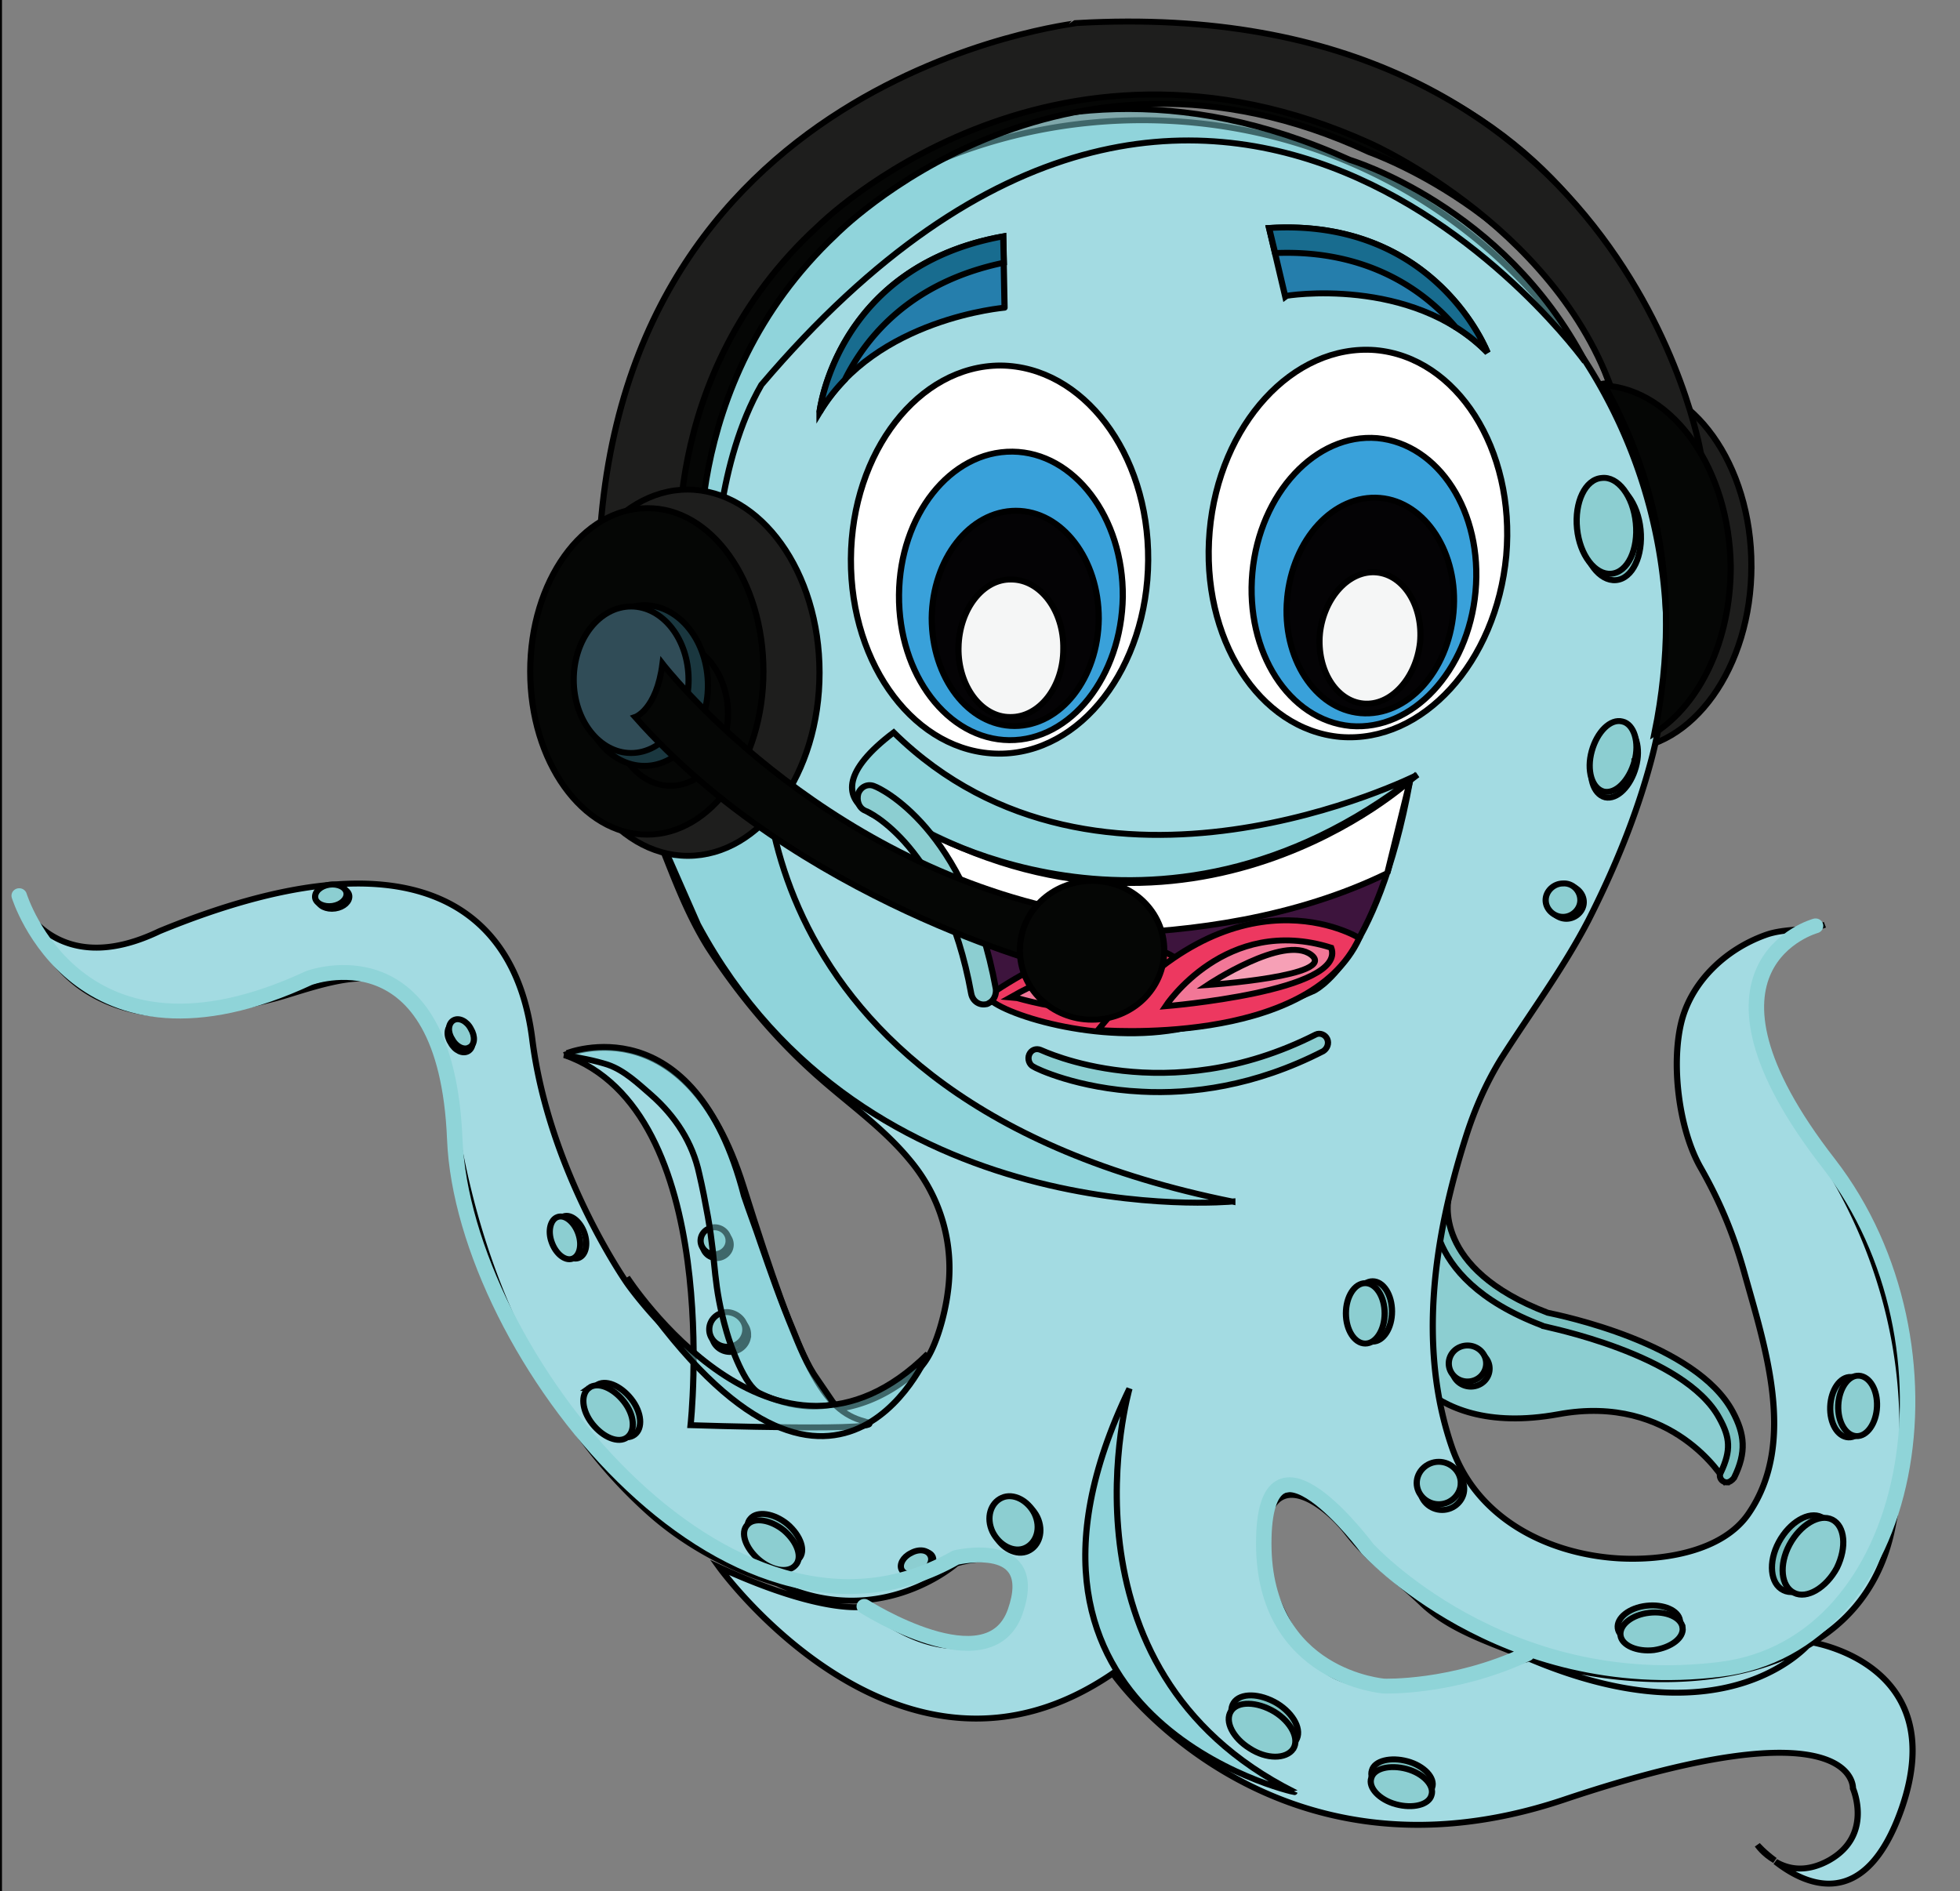 <svg width="400" height="386" xmlns="http://www.w3.org/2000/svg">

 <rect width="100%" height="100%" fill="#808080" stroke="none"/>

 <g>
  <title>Layer 1</title>
  <path height="388" width="402" y="-1" x="-1" d="m-1,-1l313,0l0,388l-313,0l0,-388z" id="canvas_background" fill="none"/>
  <g id="svg_1">
   <g transform="matrix(1.261,0,0,1.213,-1396.598,-1858.51) " id="svg_246" stroke="null">
    <g id="svg_244">
     <path d="m1107.352,1497.929l582,0l0,402l-582,0l0,-402z" fill="none" id="svg_242"/>
    </g>
    <g id="svg_245">
     <style transform="translate(-0.828,-16.35) translate(0,2.2737367544323206e-13) translate(28.44,16.13) translate(-27.578,-37.636) translate(-2.2737367544323206e-13,0) translate(268.125,0) translate(-134.062,0) translate(-2.2737367544323206e-13,-0.214) translate(-135.244,0) ">.st1{fill:#7ac1c1}.st2{fill:#1e1e1d}.st3{fill:#a3dbe2}.st4{opacity:.5;fill:#7fcfd4}.st6,.st7,.st8,.st9{fill-rule:evenodd;clip-rule:evenodd;fill:#fff}.st7,.st8,.st9{fill:#39a1da}.st8,.st9{fill:#040305}.st9{fill:#f5f6f6}.st10{fill:#257eac}.st11{fill:#186c8f}.st12{fill:#050605}.st13{opacity:.5;fill-rule:evenodd;clip-rule:evenodd;fill:#7fcfd4}.st15{fill:#ed3860}.st17{fill:#8cced1}.st18{fill:#f27797}.st19{opacity:.3;fill:#fff}.st22{fill:none;stroke:#8fd4d8;stroke-width:2.5;stroke-linecap:round;stroke-linejoin:round;stroke-miterlimit:10}</style>
     <style transform="translate(-0.828,-16.35) translate(0,2.2737367544323206e-13) translate(28.44,16.13) translate(-27.578,-37.636) translate(-2.2737367544323206e-13,0) translate(268.125,0) translate(-134.062,0) translate(-2.2737367544323206e-13,-0.214) translate(-135.244,0) ">.st1{fill:#7ac1c1}.st2{fill:#1e1e1d}.st3{fill:#a3dbe2}.st4{opacity:.5;fill:#7fcfd4}.st6,.st7,.st8,.st9{fill-rule:evenodd;clip-rule:evenodd;fill:#fff}.st7,.st8,.st9{fill:#39a1da}.st8,.st9{fill:#040305}.st9{fill:#f5f6f6}.st10{fill:#257eac}.st11{fill:#186c8f}.st12{fill:#050605}.st13{opacity:.5;fill-rule:evenodd;clip-rule:evenodd;fill:#7fcfd4}.st15{fill:#ed3860}.st17{fill:#8cced1}.st18{fill:#f27797}.st19{opacity:.3;fill:#fff}.st22{fill:none;stroke:#8fd4d8;stroke-width:2.5;stroke-linecap:round;stroke-linejoin:round;stroke-miterlimit:10}</style>
     <g id="svg_123">
      <path clip-rule="evenodd" fill-rule="evenodd" id="svg_241" d="m1339.628,1722.747s-6.487,25.732 21.299,32.327c27.894,6.595 30.38,17.298 25.623,26.056c0,0 -8.217,-14.596 -26.812,-11.028c-22.92,4.324 -27.462,-12.758 -27.462,-12.758s-19.352,-17.298 7.352,-34.597z" fill="#8cced1"/>
      <g id="svg_239">
       <path id="svg_240" d="m1386.982,1781.562c-0.107,0 -0.324,0 -0.432,-0.108c-0.54,-0.216 -0.865,-0.973 -0.54,-1.514c1.73,-3.784 1.513,-5.946 -0.217,-9.19c-5.622,-10.81 -28.218,-15.352 -28.434,-15.46c-0.108,0 -0.108,0 -0.216,-0.108c-20.866,-8.217 -17.515,-22.272 -17.407,-22.38c0.108,-0.648 0.757,-0.973 1.406,-0.865c0.649,0.108 0.973,0.757 0.865,1.406c-0.108,0.54 -2.811,12.217 16,19.677c1.947,0.432 24.002,5.081 29.949,16.65c1.946,3.783 2.27,6.81 0.216,11.135c-0.324,0.433 -0.757,0.757 -1.19,0.757z" class="st1" fill="none"/>
      </g>
      <path id="svg_238" d="m1390.982,1627.39c0,17.082 -9.513,30.92 -21.298,30.92c-11.784,0 -21.298,-13.838 -21.298,-30.92s9.514,-30.92 21.298,-30.92c11.785,0 21.299,13.838 21.299,30.92l-0.001,0z" class="st2" fill="none"/>
      <g id="svg_235">
       <path id="svg_237" d="m1391.956,1842.566s0.973,1.514 2.81,2.595c-1.729,-1.298 -2.81,-2.595 -2.81,-2.595z" class="st3" fill="none"/>
       <path id="svg_236" d="m1400.929,1808.509c-12.54,8.001 -31.245,7.46 -45.84,2.704a145.896,145.896 0 0 0 -9.514,2.702c-6.595,1.947 -14.704,3.352 -21.3,0.541c-7.027,-2.92 -11.351,-16.542 -11.351,-16.542s-1.622,-6.162 -0.216,-10.595c2.378,-7.676 9.73,-1.513 12.865,2.703c4,5.298 7.352,7.136 12.217,12c4.757,4.65 11.352,6.596 17.19,9.19c32.543,14.38 45.625,-2.81 45.625,-2.81s0.216,0.108 0.324,0.108c6.38,-4 11.136,-10.271 12.866,-19.353c7.893,-40.11 -15.136,-67.572 -15.136,-67.572s-18.38,-25.623 4.217,-33.84c-2.92,1.081 -6.487,0.54 -9.623,1.73c-6.378,2.379 -11.784,7.676 -13.514,14.271c-1.838,7.136 -0.54,18.38 3.027,24.867c3.135,5.73 5.298,11.136 7.028,17.514c3.351,12.542 8.649,28.65 0.756,40.652c-4.216,6.486 -13.946,8 -21.082,7.568c-11.893,-0.757 -23.029,-7.028 -26.92,-18.596c-5.623,-16.866 -2.92,-35.462 2.162,-52.112c1.405,-4.649 3.243,-9.081 5.73,-13.298c4.757,-7.784 10.054,-15.136 14.163,-23.353c4.216,-8.649 7.784,-17.622 10.163,-26.92c1.73,-6.703 2.486,-13.623 2.486,-20.542c0,-48.111 -38.056,-87.14 -84.87,-87.14c-46.922,0 -84.87,39.029 -84.87,87.14a89.917,89.917 0 0 0 6.27,32.975c2.595,6.595 4.65,12.866 8.325,19.028c4.65,7.46 10.271,14.596 16.65,20.65c5.298,5.082 11.46,9.406 16,15.136c5.082,6.271 7.245,14.271 6.163,22.272c-0.432,3.568 -2.054,10.487 -4.757,12.974c-23.244,21.407 -47.138,-14.488 -47.138,-14.488s-12.65,-18.704 -15.352,-41.083c-2.703,-22.38 -19.569,-35.57 -60.328,-18.164c-16.866,8.433 -22.596,-5.081 -22.596,-5.081c3.243,7.676 6.81,14.055 15.028,17.298c8.54,3.352 17.622,1.406 26.163,-0.865c4.433,-1.189 13.84,-5.19 18.272,-2.486c5.838,3.568 9.406,10.163 10.055,16.65c2.162,20.65 8.54,40.759 20.217,58.057c3.352,4.974 7.136,9.514 11.46,13.623c5.947,5.73 13.515,10.054 21.407,12.541c16.65,8.109 28.975,-3.351 28.975,-3.351s13.298,-4.541 9.622,9.081c-9.946,11.785 -24.434,-1.838 -24.434,-1.838s-6.595,1.514 -23.569,-6.595c0,0 29.3,42.273 63.68,17.84c0,0 25.19,37.84 72.87,21.298c47.678,-16.65 46.921,-1.946 46.921,-1.946s3.352,7.892 -3.892,12.109c-3.784,2.162 -6.703,1.405 -8.649,0.216c4.757,3.892 14.487,8.757 20.434,-8.974c7.784,-23.352 -12.758,-27.569 -14.38,-27.893l0,-0.001z" class="st3" fill="none"/>
      </g>
      <path id="svg_234" d="m1233.892,1575.387s36.434,-42.598 92.114,-16.326c0,0 24.866,7.676 38.056,33.948c0,0 -59.571,-86.275 -133.306,3.893c-7.243,13.081 -7.46,31.029 -7.46,31.029l-12.217,-4.974c0,-0.108 7.893,-47.138 22.813,-47.57z" class="st4" fill="none"/>
      <path clip-rule="evenodd" fill-rule="evenodd" id="svg_233" d="m1198.862,1709.666s19.57,-9.082 28.975,22.055c9.406,31.137 12.974,37.732 19.57,39.57c6.594,1.838 -28.11,0.649 -28.11,0.649s5.513,-52.868 -20.435,-62.274z" fill="#a3dbe2"/>
      <g id="svg_228">
       <path id="svg_232" d="m1303.302,1621.552c-1.514,17.947 8,33.407 21.19,34.597c13.298,1.08 25.19,-12.542 26.813,-30.489c1.513,-17.947 -8,-33.407 -21.19,-34.597c-13.299,-1.08 -25.3,12.542 -26.813,30.489z" class="st6" fill="none"/>
       <path id="svg_231" d="m1310.221,1628.471c-1.19,13.406 5.946,24.867 15.893,25.84c9.946,0.865 19.028,-9.19 20.217,-22.596c1.19,-13.407 -5.946,-24.867 -15.893,-25.84c-9.946,-0.865 -19.028,9.298 -20.217,22.596z" class="st7" fill="none"/>
       <path id="svg_230" d="m1315.842,1632.904c-0.864,9.946 4.542,18.596 11.894,19.244c7.46,0.649 14.163,-6.919 15.028,-16.974c0.864,-9.946 -4.541,-18.596 -11.893,-19.244c-7.46,-0.649 -14.163,6.92 -15.028,16.974l-0.001,0z" class="st8" fill="none"/>
       <path id="svg_229" d="m1321.141,1638.742c-0.541,6.055 2.594,11.352 7.027,11.785c4.433,0.432 8.541,-4.217 9.19,-10.271c0.54,-6.055 -2.595,-11.352 -7.028,-11.785c-4.432,-0.432 -8.54,4.217 -9.19,10.271l0.001,0z" class="st9" fill="none"/>
      </g>
      <g id="svg_223">
       <path id="svg_227" d="m1245.244,1626.201c-0.108,18.055 10.595,32.65 23.893,32.759c13.298,0.108 24.11,-14.488 24.218,-32.543c0.108,-18.055 -10.595,-32.65 -23.893,-32.759c-13.19,0 -24.11,14.488 -24.218,32.543z" class="st6" fill="none"/>
       <path id="svg_226" d="m1253.028,1632.255c-0.108,13.406 7.892,24.326 17.84,24.434c9.946,0.108 18.162,-10.703 18.379,-24.11c0.108,-13.406 -7.893,-24.325 -17.84,-24.433c-10.054,-0.109 -18.27,10.703 -18.379,24.11l0,-0.001z" class="st7" fill="none"/>
       <path id="svg_225" d="m1258.326,1636.147c0,10.055 5.946,18.164 13.406,18.164c7.46,0 13.514,-8 13.622,-18.056c0,-10.054 -5.946,-18.163 -13.406,-18.163c-7.46,0 -13.514,8.109 -13.622,18.055z" class="st8" fill="none"/>
       <path id="svg_224" d="m1262.65,1641.121c-0.108,6.378 3.676,11.676 8.325,11.676c4.757,0.108 8.65,-5.081 8.65,-11.46c0.107,-6.379 -3.677,-11.677 -8.434,-11.677c-4.54,-0.108 -8.433,4.974 -8.54,11.46l-0.001,0.001z" class="st9" fill="none"/>
      </g>
      <path id="svg_222" d="m1348.277,1591.496s-8.324,-22.704 -35.353,-20.975l2.595,11.46c0.108,-0.107 20.433,-3.459 32.758,9.515z" class="st10" fill="none"/>
      <path id="svg_221" d="m1343.088,1587.171a27.564,27.564 0 0 1 5.19,4.325s-8.325,-22.704 -35.354,-20.975l0.973,4.217c15.028,-0.649 24.218,6.379 29.19,12.433l0.001,0z" class="st11" fill="none"/>
      <path id="svg_220" d="m1208.16,1630.093s6.595,7.784 12.866,0.757c0,0 -4.108,-33.84 21.731,-59.14c0,0 36.002,-38.38 86.384,-13.946c0,0 32.11,11.676 39.786,42.273c0,0 6.055,6.054 8.542,-0.433c0,0 -8.542,-67.247 -94.06,-61.841c0,-0.109 -73.735,8.324 -75.249,92.33z" class="st12" fill="none"/>
      <path id="svg_219" d="m1240.162,1601.55s2.595,-24.542 29.732,-29.623l0.216,12c0.108,0 -20.866,1.73 -29.948,17.623z" class="st10" fill="none"/>
      <path id="svg_218" d="m1204.376,1628.471s6.812,7.784 13.298,0.757c0,0 -4.324,-33.84 22.38,-59.139c0,0 37.084,-38.38 89.195,-13.839c0,0 32.435,14.92 40.327,45.409c0,0 10.704,13.19 13.19,6.595c0,0 -12.541,-77.41 -100.871,-72.221c0,0.108 -76.113,8.54 -77.519,92.438z" class="st2" fill="none"/>
      <path id="svg_217" d="m1244.271,1596.037a30.487,30.487 0 0 0 -4.109,5.513s2.595,-24.542 29.732,-29.623l0.108,4.433c-15.028,3.243 -22.272,12.433 -25.731,19.677z" class="st11" fill="none"/>
      <path id="svg_216" d="m1306.977,1734.316s-59.355,5.838 -86.492,-46.598l-10.92,-25.84l21.732,-6.81c0.108,0 -6.703,61.95 75.68,79.248z" class="st13" fill="none"/>
      <path id="svg_215" d="m1240.162,1645.337c0,16.974 -9.514,30.813 -21.298,30.813c-11.785,0 -21.299,-13.839 -21.299,-30.813c0,-16.974 9.514,-30.813 21.299,-30.813c11.784,0.108 21.298,13.839 21.298,30.813z" class="st2" fill="none"/>
      <path id="svg_214" d="m1231.081,1645.121c0,15.136 -8.433,27.461 -18.812,27.461c-10.487,0 -18.92,-12.325 -18.92,-27.461s8.433,-27.461 18.92,-27.461c10.379,-0.108 18.812,12.217 18.812,27.46l0,0.001z" class="st12" fill="none"/>
      <path id="svg_213" d="m1225.351,1652.256c0,6.704 -4.109,12.11 -9.298,12.11c-5.082,0 -9.298,-5.406 -9.298,-12.11c0,-6.703 4.108,-12.108 9.298,-12.108c5.081,-0.109 9.298,5.405 9.298,12.108z" class="st12" fill="none"/>
      <g id="svg_199">
       <path id="svg_212" d="m1335.736,1663.5s-37.083,34.165 -83.14,6.704c0,0 14.27,15.784 14.703,29.515c0,0 21.299,13.839 52.652,-0.757c0,0.108 10.38,-4.649 15.785,-35.462z" fill="#3d143d"/>
       <path id="svg_211" d="m1300.815,1696.259s-8.65,-14.163 -33.516,3.568c1.73,2.811 18.164,8.325 31.894,5.298c13.73,-2.92 1.622,-8.866 1.622,-8.866z" class="st15" fill="none"/>
       <path id="svg_210" d="m1327.519,1689.989s-20.11,-13.082 -42.273,15.46c0,0 34.057,3.027 42.273,-15.46z" class="st15" fill="none"/>
       <path id="svg_209" d="m1332.06,1679.069l3.676,-15.569s-35.245,33.516 -80.978,7.028c0,0 -0.54,1.514 0.432,2.919c2.595,3.568 7.352,10.163 9.082,14.596c0,0 37.948,6.162 67.788,-8.974z" fill="#fff"/>
       <g id="svg_207">
        <path id="svg_208" d="m1292.274,1715.829c-10.38,-0.541 -17.082,-3.893 -17.515,-4.217c-0.648,-0.325 -0.973,-1.298 -0.648,-2.055c0.324,-0.756 1.08,-1.08 1.837,-0.756c0.325,0.108 20.326,10.162 44.544,-2.595c0.649,-0.324 1.513,0 1.838,0.757c0.324,0.756 0,1.621 -0.649,2.054c-11.136,5.946 -21.407,7.244 -29.407,6.811l0,0.001z" class="st17" fill="none"/>
       </g>
       <path id="svg_206" d="m1296.166,1701.449s9.73,-15.46 26.813,-9.839c2.594,7.352 -26.813,9.839 -26.813,9.839z" class="st18" fill="none"/>
       <path id="svg_205" d="m1294.004,1696.584s-7.676,-5.622 -22.704,3.243c0.108,0 20.541,6.811 22.704,-3.243z" class="st18" fill="none"/>
       <path id="svg_204" d="m1302.977,1697.881s12.325,-8.541 16.758,-5.081c4.433,3.567 -16.758,5.081 -16.758,5.081z" class="st19" fill="none"/>
       <path id="svg_203" d="m1291.085,1695.935s-6.163,-0.108 -15.245,2.703c0,0 13.299,4.865 15.136,-0.865c0.65,-1.406 0.65,-1.297 0.109,-1.838z" class="st19" fill="none"/>
       <path id="svg_202" d="m1254.758,1670.528s39.678,26.488 82.167,-8c0,0 -51.462,26.92 -84.762,-7.136c-16.758,13.19 3.135,16.217 2.595,15.136z" class="st4" fill="none"/>
       <g id="svg_200">
        <path id="svg_201" d="m1267.624,1700.909c-0.217,0.107 -0.325,0.215 -0.541,0.215c-1.081,0.217 -2.162,-0.54 -2.378,-1.837c-4.325,-24.759 -16.866,-30.705 -17.083,-30.705c-1.08,-0.433 -1.513,-1.73 -1.189,-2.92c0.433,-1.189 1.622,-1.73 2.703,-1.189c0.649,0.217 14.812,6.92 19.569,34.057c0.108,0.973 -0.325,1.946 -1.081,2.378l0,0.001z" class="st17" fill="none"/>
       </g>
      </g>
      <path id="svg_198" d="m1222.107,1647.499c0,7.46 -4.649,13.515 -10.27,13.515c-5.73,0 -10.272,-6.055 -10.272,-13.515c0,-7.46 4.65,-13.514 10.271,-13.514c5.622,0 10.271,6.054 10.271,13.514z" fill="#1a373f"/>
      <ellipse id="svg_197" ry="12.325" rx="9.298" cy="1646.526" cx="1209.674" fill="#304c57"/>
      <path id="svg_196" d="m1214.755,1643.823s24.65,33.192 66.059,41.733c0,0 5.838,6.92 -2.487,9.298c0,0 -41.624,-11.028 -68.004,-42.057c0,0 3.46,-1.19 4.432,-8.974z" class="st12" fill="none"/>
      <path id="svg_195" d="m1295.95,1692.043c0,6.487 -5.19,11.676 -11.677,11.676s-11.676,-5.19 -11.676,-11.676c0,-6.487 5.19,-11.677 11.676,-11.677s11.677,5.19 11.677,11.677z" class="st12" fill="none"/>
      <g id="svg_192">
       <path id="svg_194" d="m1373.036,1621.227c0.432,4.433 -1.298,8.325 -4,8.542c-2.595,0.216 -5.082,-3.136 -5.514,-7.569c-0.433,-4.432 1.297,-8.324 4,-8.54c2.595,-0.325 5.081,3.135 5.514,7.567z" class="st1" fill="none"/>
       <path id="svg_193" d="m1372.279,1620.146c0.432,4.433 -1.297,8.325 -4,8.541c-2.595,0.217 -5.082,-3.135 -5.514,-7.568c-0.433,-4.432 1.297,-8.325 4,-8.54c2.595,-0.325 5.082,3.026 5.514,7.567z" class="st17" fill="none"/>
      </g>
      <g id="svg_189">
       <path id="svg_191" d="m1372.279,1661.23c-0.865,3.243 -3.027,5.514 -4.973,5.081c-1.946,-0.54 -2.811,-3.567 -1.946,-6.81c0.865,-3.244 3.027,-5.515 4.973,-4.974c1.946,0.432 2.81,3.46 1.946,6.703z" class="st1" fill="none"/>
       <path id="svg_190" d="m1372.062,1660.257c-0.864,3.243 -3.026,5.514 -4.973,5.081c-1.946,-0.54 -2.81,-3.567 -1.946,-6.81c0.865,-3.244 3.028,-5.515 4.974,-4.974c1.838,0.432 2.81,3.46 1.946,6.703l-0.001,0z" class="st17" fill="none"/>
      </g>
      <g id="svg_186">
       <path id="svg_188" d="m1348.602,1762.426a3.022,3.022 0 0 1 -3.027,3.027a3.022,3.022 0 0 1 -3.028,-3.027a3.022,3.022 0 0 1 3.028,-3.028a3.022,3.022 0 0 1 3.027,3.028z" class="st1" fill="none"/>
       <path id="svg_187" d="m1348.062,1761.561a3.022,3.022 0 0 1 -3.028,3.027a3.022,3.022 0 0 1 -3.027,-3.027a3.022,3.022 0 0 1 3.027,-3.027a3.022,3.022 0 0 1 3.027,3.027l0.001,0z" class="st17" fill="none"/>
      </g>
      <g id="svg_183">
       <path id="svg_185" d="m1363.846,1683.934c0,1.514 -1.297,2.811 -2.811,2.811s-2.811,-1.297 -2.811,-2.81c0,-1.514 1.297,-2.812 2.811,-2.812s2.811,1.298 2.811,2.811z" class="st1" fill="none"/>
       <path id="svg_184" d="m1363.305,1683.609c0,1.514 -1.297,2.812 -2.81,2.812c-1.514,0 -2.812,-1.298 -2.812,-2.811c0,-1.514 1.298,-2.811 2.811,-2.811c1.514,-0.108 2.811,1.19 2.811,2.81z" class="st17" fill="none"/>
      </g>
      <g id="svg_180">
       <path id="svg_182" d="m1258.434,1793.995c0.432,0.865 -0.216,2.163 -1.514,2.811c-1.297,0.649 -2.703,0.433 -3.135,-0.432c-0.433,-0.865 0.216,-2.162 1.513,-2.811c1.298,-0.649 2.703,-0.433 3.136,0.432z" class="st1" fill="none"/>
       <path id="svg_181" d="m1258.109,1793.887c0.433,0.865 -0.216,2.163 -1.513,2.811c-1.298,0.649 -2.703,0.433 -3.135,-0.432c-0.433,-0.865 0.216,-2.163 1.513,-2.811c1.298,-0.757 2.703,-0.54 3.135,0.432z" class="st17" fill="none"/>
      </g>
      <g id="svg_177">
       <path id="svg_179" d="m1164.049,1682.853c0.108,0.973 -0.865,1.946 -2.27,2.162c-1.406,0.217 -2.703,-0.432 -2.811,-1.405c-0.108,-0.973 0.865,-1.946 2.27,-2.162c1.406,-0.217 2.703,0.432 2.811,1.405z" class="st1" fill="none"/>
       <path id="svg_178" d="m1163.617,1682.421c0.108,0.973 -0.865,1.946 -2.27,2.162c-1.406,0.216 -2.703,-0.433 -2.812,-1.406c-0.108,-0.973 0.865,-1.946 2.27,-2.162c1.406,-0.216 2.704,0.433 2.812,1.406z" class="st17" fill="none"/>
      </g>
      <g id="svg_174">
       <path id="svg_176" d="m1183.294,1709.017c-0.865,0.54 -2.162,-0.108 -2.811,-1.406c-0.757,-1.189 -0.649,-2.594 0.216,-3.135c0.865,-0.54 2.162,0.108 2.811,1.406c0.757,1.189 0.649,2.594 -0.216,3.135z" class="st1" fill="none"/>
       <path id="svg_175" d="m1183.51,1708.369c-0.865,0.54 -2.162,-0.109 -2.81,-1.406c-0.758,-1.19 -0.65,-2.595 0.215,-3.136c0.865,-0.54 2.163,0.108 2.811,1.406c0.757,1.297 0.649,2.703 -0.216,3.135l0,0.001z" class="st17" fill="none"/>
      </g>
      <g id="svg_171">
       <path id="svg_173" d="m1275.408,1787.4c1.081,2.379 0.324,4.865 -1.514,5.73c-1.838,0.865 -4.216,-0.432 -5.297,-2.702c-1.082,-2.379 -0.325,-4.866 1.513,-5.73c1.838,-0.865 4.217,0.432 5.298,2.702z" class="st1" fill="none"/>
       <path id="svg_172" d="m1274.975,1786.859c1.082,2.38 0.325,4.866 -1.513,5.73c-1.838,0.866 -4.217,-0.432 -5.298,-2.702c-1.081,-2.379 -0.324,-4.865 1.514,-5.73c1.838,-0.865 4.216,0.432 5.297,2.703l0,-0.001z" class="st17" fill="none"/>
      </g>
      <g id="svg_168">
       <path id="svg_170" d="m1344.493,1782.643c0,1.946 -1.621,3.568 -3.567,3.568s-3.568,-1.622 -3.568,-3.568s1.622,-3.568 3.568,-3.568s3.567,1.622 3.567,3.568z" class="st1" fill="none"/>
       <path id="svg_169" d="m1343.952,1781.67c0,1.946 -1.62,3.568 -3.567,3.568c-1.946,0 -3.568,-1.622 -3.568,-3.568s1.622,-3.568 3.568,-3.568s3.568,1.622 3.568,3.568l-0.001,0z" class="st17" fill="none"/>
      </g>
      <g id="svg_165">
       <path id="svg_167" d="m1228.594,1756.696a2.907,2.907 0 0 1 -2.919,2.919a2.907,2.907 0 0 1 -2.92,-2.92a2.907,2.907 0 0 1 2.92,-2.918a2.907,2.907 0 0 1 2.92,2.919l-0.001,0z" class="st1" fill="none"/>
       <path id="svg_166" d="m1228.162,1755.831a2.907,2.907 0 0 1 -2.92,2.919a2.907,2.907 0 0 1 -2.919,-2.92a2.907,2.907 0 0 1 2.92,-2.918c1.621,0.108 2.919,1.405 2.919,2.919z" class="st17" fill="none"/>
      </g>
      <g id="svg_162">
       <path id="svg_164" d="m1225.783,1741.559c0,1.298 -1.081,2.27 -2.27,2.27c-1.298,0 -2.27,-1.08 -2.27,-2.27c0,-1.297 1.08,-2.27 2.27,-2.27c1.189,0 2.27,0.973 2.27,2.27z" class="st1" fill="none"/>
       <path id="svg_163" d="m1225.459,1740.911c0,1.297 -1.081,2.27 -2.27,2.27c-1.298,0 -2.271,-1.08 -2.271,-2.27c0,-1.298 1.081,-2.27 2.27,-2.27c1.19,0 2.27,0.972 2.27,2.27l0.001,0z" class="st17" fill="none"/>
      </g>
      <g id="svg_159">
       <path id="svg_161" d="m1198.754,1736.802c1.19,-0.432 2.703,0.865 3.352,2.811c0.649,1.947 0.216,3.784 -0.973,4.217c-1.19,0.432 -2.703,-0.865 -3.352,-2.811c-0.648,-1.838 -0.216,-3.784 0.973,-4.217z" class="st1" fill="none"/>
       <path id="svg_160" d="m1197.782,1736.911c1.189,-0.433 2.702,0.864 3.35,2.81c0.65,1.947 0.217,3.785 -0.972,4.217c-1.19,0.433 -2.703,-0.865 -3.352,-2.81c-0.648,-1.839 -0.216,-3.785 0.973,-4.217l0.001,0z" class="st17" fill="none"/>
      </g>
      <g id="svg_156">
       <path id="svg_158" d="m1204.052,1765.237c1.405,-1.081 3.892,0 5.622,2.27s1.946,4.973 0.54,6.055c-1.405,1.08 -3.892,0 -5.621,-2.27c-1.73,-2.38 -1.947,-5.082 -0.541,-6.055z" class="st1" fill="none"/>
       <path id="svg_157" d="m1202.862,1765.669c1.406,-1.081 3.893,0 5.623,2.27c1.73,2.271 1.946,4.974 0.54,6.055c-1.405,1.081 -3.892,0 -5.622,-2.27s-1.946,-4.974 -0.54,-6.055l-0.001,0z" class="st17" fill="none"/>
      </g>
      <g id="svg_153">
       <path id="svg_155" d="m1236.811,1794.428c1.19,-1.298 0.324,-3.892 -1.838,-5.838c-2.162,-1.838 -4.865,-2.27 -5.946,-0.973c-1.19,1.297 -0.325,3.892 1.837,5.838c2.055,1.838 4.758,2.27 5.947,0.973z" class="st1" fill="none"/>
       <path id="svg_154" d="m1236.27,1795.509c1.19,-1.297 0.325,-3.892 -1.838,-5.838c-2.162,-1.838 -4.865,-2.27 -5.946,-0.973c-1.19,1.297 -0.324,3.892 1.838,5.838c2.054,1.838 4.757,2.378 5.946,0.973z" class="st17" fill="none"/>
      </g>
      <g id="svg_150">
       <path id="svg_152" d="m1317.248,1825.024c1.082,-1.73 -0.324,-4.54 -3.027,-6.27c-2.81,-1.73 -5.946,-1.838 -7.027,-0.108c-1.081,1.73 0.324,4.54 3.027,6.27c2.81,1.838 5.946,1.838 7.027,0.108z" class="st1" fill="none"/>
       <path id="svg_151" d="m1316.816,1826.429c1.081,-1.729 -0.324,-4.54 -3.027,-6.27c-2.811,-1.73 -5.947,-1.838 -7.028,-0.108c-1.08,1.73 0.325,4.54 3.027,6.27c2.703,1.839 5.839,1.839 7.028,0.109l0,-0.001z" class="st17" fill="none"/>
      </g>
      <g id="svg_147">
       <path id="svg_149" d="m1402.335,1787.4c-2.054,-1.08 -5.19,0.865 -6.92,4.217c-1.73,3.351 -1.405,7.027 0.757,8.108c2.055,1.082 5.19,-0.864 6.92,-4.216c1.73,-3.352 1.405,-7.028 -0.757,-8.109z" class="st1" fill="none"/>
       <path id="svg_148" d="m1404.065,1787.833c-2.054,-1.081 -5.19,0.865 -6.92,4.216c-1.73,3.352 -1.405,7.028 0.757,8.109c2.054,1.081 5.19,-0.865 6.92,-4.217c1.621,-3.46 1.297,-7.027 -0.757,-8.108z" class="st17" fill="none"/>
      </g>
      <g id="svg_144">
       <path id="svg_146" d="m1339.304,1832.917c0.54,-1.622 -1.297,-3.676 -4,-4.433c-2.703,-0.757 -5.298,-0.108 -5.73,1.514c-0.541,1.621 1.297,3.676 4,4.432c2.703,0.865 5.19,0.108 5.73,-1.513z" class="st1" fill="none"/>
       <path id="svg_145" d="m1339.196,1834.214c0.54,-1.622 -1.298,-3.676 -4,-4.433c-2.703,-0.756 -5.298,-0.108 -5.73,1.514c-0.541,1.622 1.297,3.676 4,4.433c2.703,0.757 5.297,0.108 5.73,-1.514z" class="st17" fill="none"/>
      </g>
      <g id="svg_141">
       <path id="svg_143" d="m1329.682,1757.885c1.73,0 3.135,-2.27 3.135,-5.082c0,-2.81 -1.405,-5.08 -3.135,-5.08c-1.73,0 -3.136,2.27 -3.136,5.08c0,2.811 1.406,5.082 3.136,5.082z" class="st1" fill="none"/>
       <path id="svg_142" d="m1328.492,1758.209c1.73,0 3.136,-2.27 3.136,-5.081c0,-2.811 -1.406,-5.082 -3.136,-5.082c-1.73,0 -3.135,2.27 -3.135,5.082c0,2.81 1.406,5.081 3.135,5.081z" class="st17" fill="none"/>
      </g>
      <path id="svg_140" d="m1199.295,1709.341s20.542,-8.649 28.65,24.002c0.865,2.703 1.838,5.297 2.703,8c1.622,4.865 3.244,9.73 5.19,14.488c1.08,2.81 2.27,5.946 4,8.433c0.973,1.513 1.73,2.594 2.703,4.108c0,0 -5.082,1.73 -12.109,-1.838c-2.379,-1.19 -4.649,-7.892 -5.298,-10.27c-2.27,-8.218 -1.621,-11.029 -3.027,-19.353c-0.432,-2.487 -0.865,-4.866 -1.405,-7.244c-1.081,-5.298 -3.892,-9.73 -7.785,-13.298c-2.162,-1.946 -4.324,-4.109 -7.027,-5.082c-2.27,-0.757 -4.649,-1.189 -7.028,-1.621" class="st4" fill="none"/>
      <g id="svg_137">
       <path id="svg_139" d="m1407.092,1763.831c-1.73,-0.108 -3.243,2.163 -3.352,4.974c-0.108,2.81 1.19,5.08 2.92,5.189c1.73,0.108 3.243,-2.162 3.351,-4.973c0.108,-2.703 -1.19,-5.082 -2.919,-5.19z" class="st1" fill="none"/>
       <path id="svg_138" d="m1408.389,1763.615c-1.73,-0.108 -3.243,2.162 -3.351,4.973c-0.108,2.811 1.19,5.082 2.919,5.19c1.73,0.108 3.243,-2.162 3.352,-4.973c0.108,-2.811 -1.19,-5.082 -2.92,-5.19z" class="st17" fill="none"/>
      </g>
      <g id="svg_134">
       <path id="svg_136" d="m1379.415,1804.807c-0.217,-1.73 -2.703,-2.811 -5.406,-2.487c-2.811,0.325 -4.865,2.054 -4.65,3.784c0.217,1.73 2.704,2.811 5.407,2.487c2.81,-0.324 4.865,-2.054 4.649,-3.784z" class="st1" fill="none"/>
       <path id="svg_135" d="m1379.847,1805.996c-0.216,-1.73 -2.703,-2.81 -5.406,-2.487c-2.81,0.325 -4.865,2.055 -4.649,3.784c0.217,1.73 2.703,2.811 5.406,2.487c2.811,-0.432 4.865,-2.054 4.65,-3.784l-0.001,0z" class="st17" fill="none"/>
      </g>
      <path id="svg_133" d="m1290.328,1765.777s-13.082,47.138 26.704,67.897c0,0.108 -52.544,-12.217 -26.704,-67.897z" class="st13" fill="none"/>
      <path id="svg_132" d="m1401.362,1687.934s-22.92,6.487 2.162,40.003c22.596,30.38 14.163,81.086 -17.623,85.087c-35.353,4.54 -57.084,-20.326 -57.084,-20.326s-16.758,-23.57 -16.758,-0.865c0,22.488 19.46,24.002 19.46,24.002s11.136,0.432 23.137,-5.406" class="st22" fill="none"/>
      <path id="svg_131" d="m1209.025,1747.073s23.894,38.381 48.652,12.866c0,0 -15.569,38.489 -48.652,-12.866z" class="st4" fill="none"/>
      <g id="svg_129">
       <path id="svg_130" d="m1367.198,1597.009c7.027,12.974 13.19,32.651 8.108,58.49c7.352,-4.864 12.325,-15.568 12.325,-28c-0.216,-16.326 -9.19,-29.733 -20.433,-30.49z" class="st12" fill="none"/>
      </g>
      <path id="svg_128" d="m1110.641,1682.853s9.406,32.002 46.921,13.839c0,0 22.164,-8.65 23.57,27.137c1.405,35.786 44.327,92.222 81.086,70.383c0,0 13.839,-3.46 9.622,9.081c-4.216,12.542 -24.434,-0.865 -24.434,-0.865" class="st22" fill="none"/>
     </g>
    </g>
   </g>
  </g>
 </g>
</svg>
